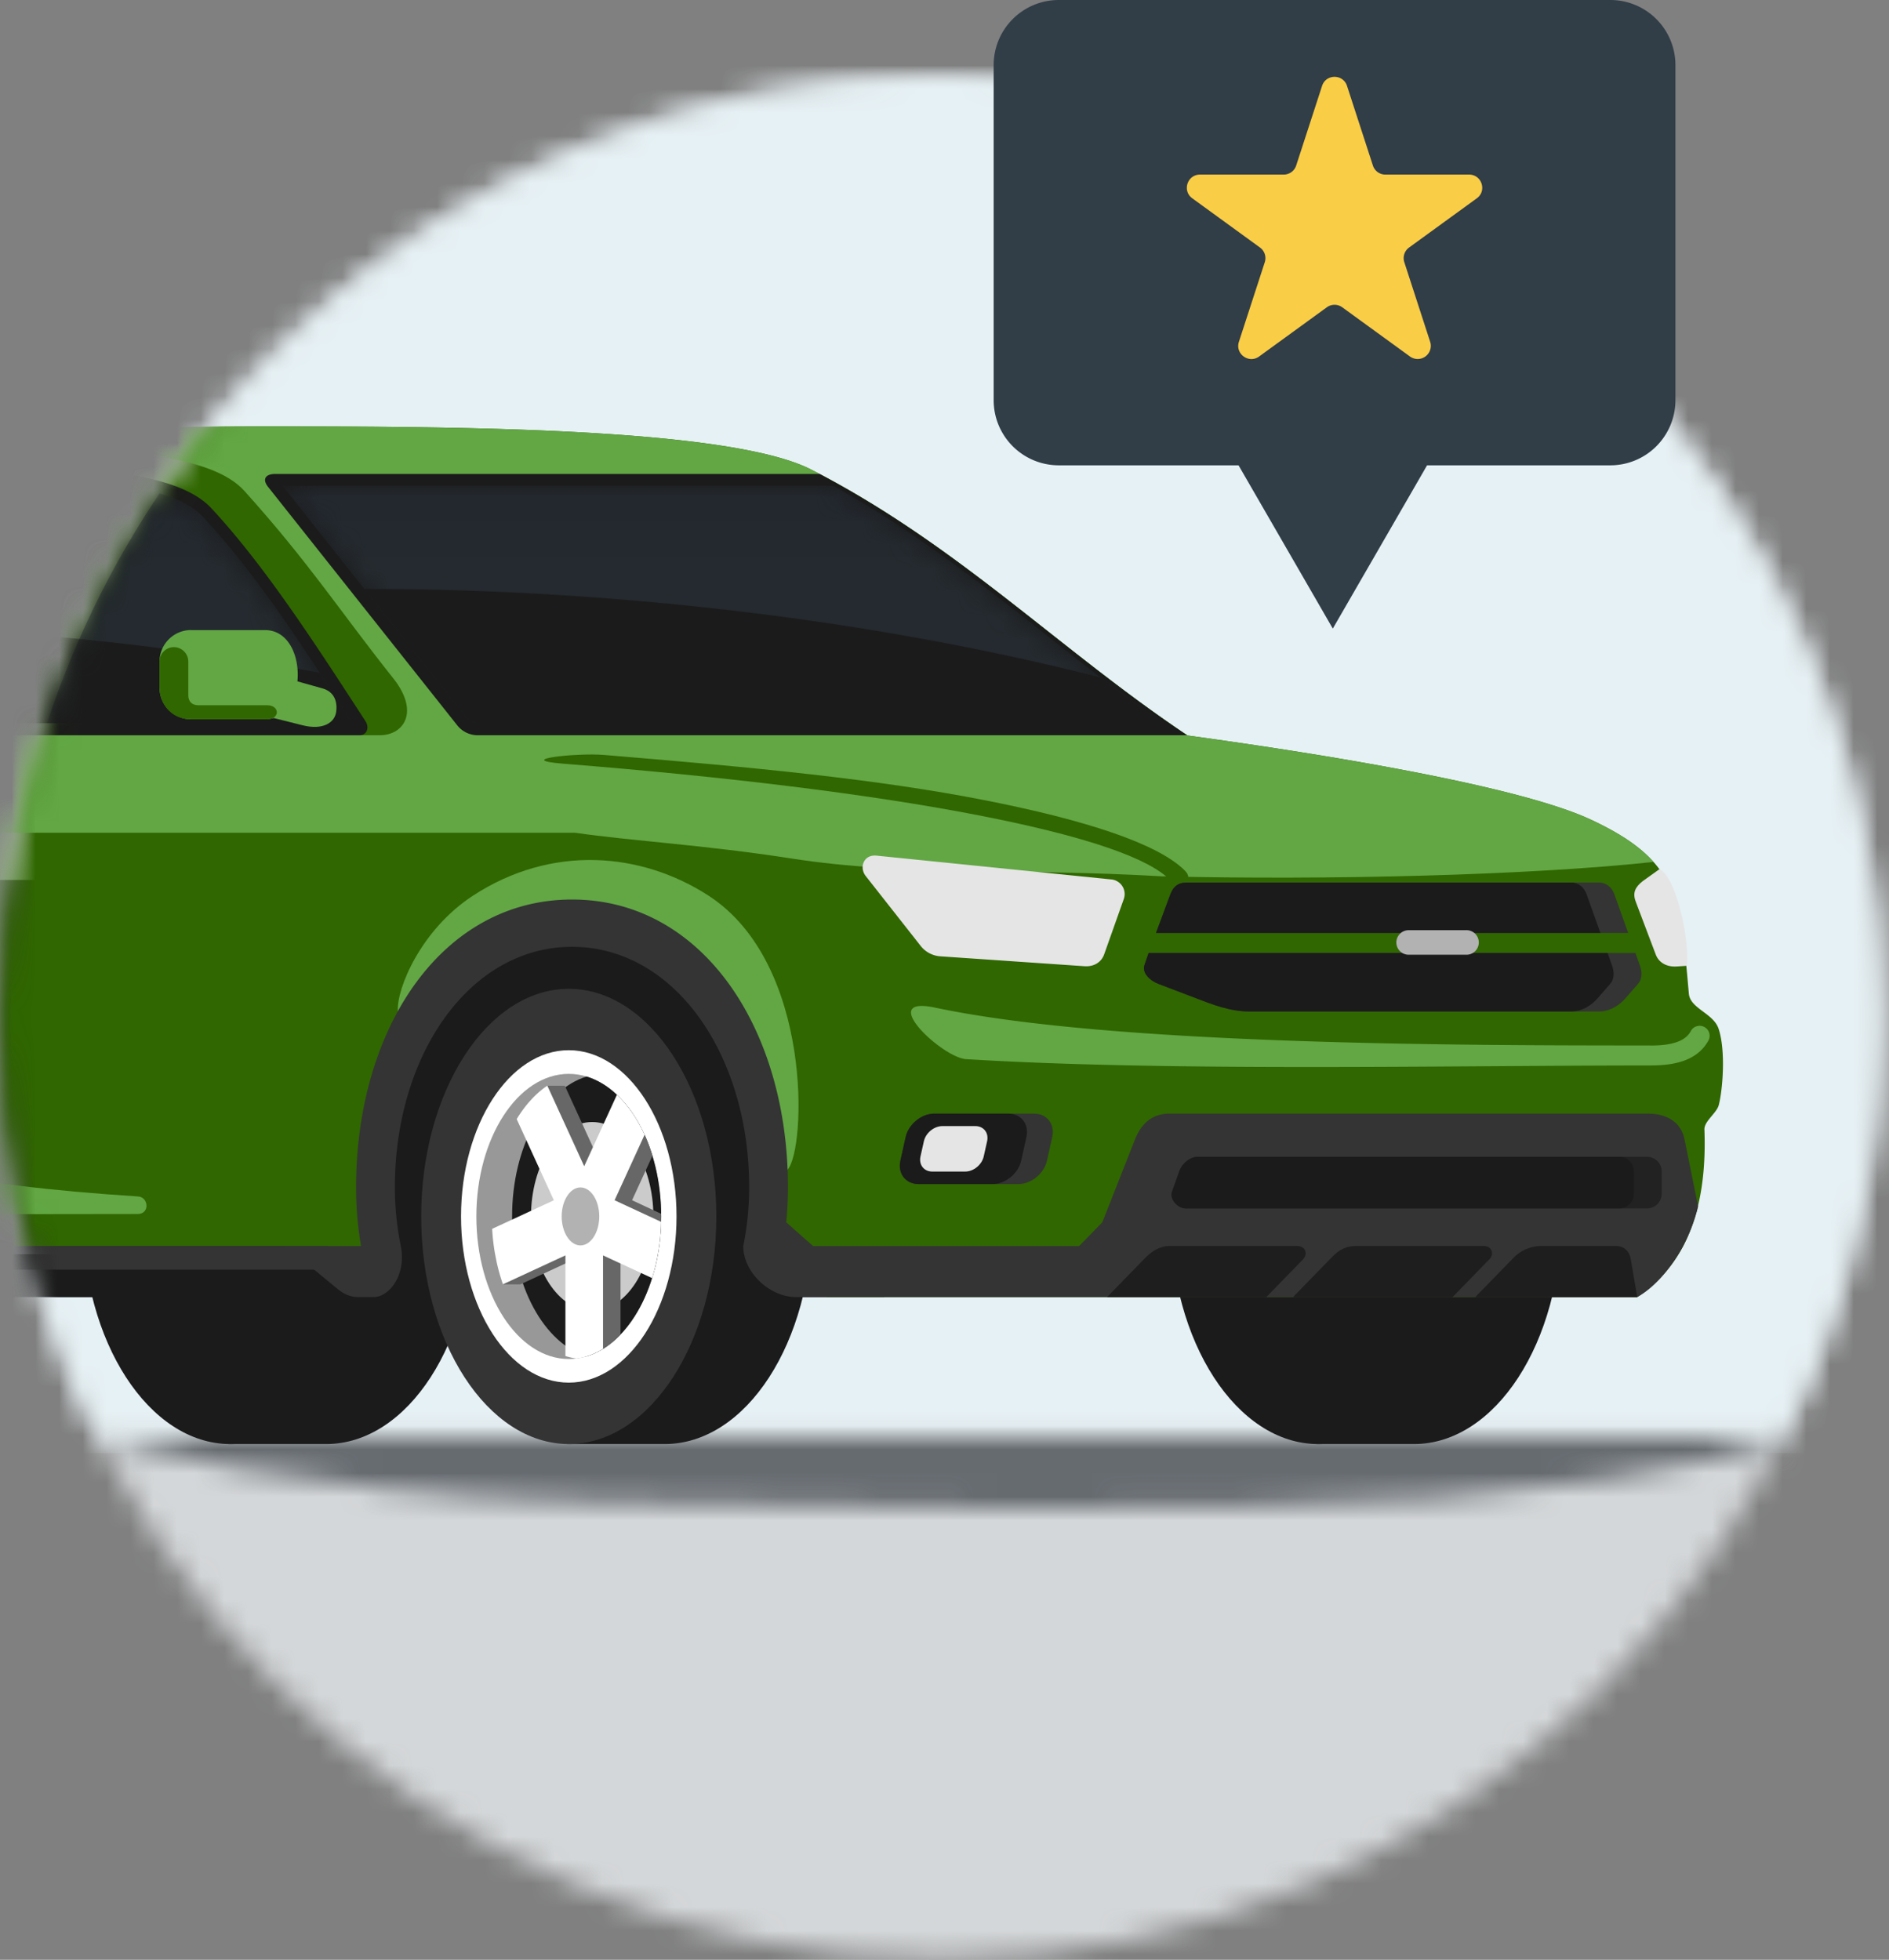 <svg width="80" height="83" viewBox="0 0 80 83" xmlns="http://www.w3.org/2000/svg" xmlns:xlink="http://www.w3.org/1999/xlink">
    <rect x="0" y="0" width="80" height="83" fill="#808080" stroke="none"/>
    <defs>
        <path d="M0 39.84c0 22.003 17.837 39.84 39.84 39.84 22.003 0 39.84-17.837 39.84-39.84C79.68 17.837 61.843 0 39.84 0 17.837 0 0 17.837 0 39.84z" id="a"/>
        <path d="M0 39.84a39.66 39.66 0 0 0 4.182 17.781h71.316A39.669 39.669 0 0 0 79.68 39.84C79.68 17.837 61.843 0 39.84 0 17.837 0 0 17.837 0 39.84z" id="c"/>
        <path d="M0 0s6.313 2.378 20.721 2.73c9.23.225 25.87.557 35.276-.17C67.18 1.696 70.771 0 70.771 0H0z" id="e"/>
        <path d="M6.982.11.626 3.17c-.853.41-.83 1.635.04 2.009 1.498.643 3.532 1.106 6.458.205 1.734-.533 1.603-3.496 1.421-4.49A1.094 1.094 0 0 0 7.463 0c-.16 0-.325.035-.48.11z" id="g"/>
        <path d="M0 39.84c0 22.003 17.837 39.84 39.84 39.84 22.003 0 39.84-17.837 39.84-39.84C79.68 17.837 61.843 0 39.84 0 17.837 0 0 17.837 0 39.84" id="i"/>
        <path d="M0 39.84c0 22.003 17.837 39.84 39.84 39.84 22.003 0 39.84-17.837 39.84-39.84C79.68 17.837 61.843 0 39.84 0 17.837 0 0 17.837 0 39.84" id="k"/>
        <path d="M0 39.84c0 22.003 17.837 39.84 39.84 39.84 22.003 0 39.84-17.837 39.84-39.84C79.68 17.837 61.843 0 39.84 0 17.837 0 0 17.837 0 39.84" id="m"/>
        <path d="M0 39.84c0 22.003 17.837 39.84 39.84 39.84 22.003 0 39.84-17.837 39.84-39.84C79.68 17.837 61.843 0 39.84 0 17.837 0 0 17.837 0 39.84" id="o"/>
        <path d="M0 39.84c0 22.003 17.837 39.84 39.84 39.84 22.003 0 39.84-17.837 39.84-39.84C79.68 17.837 61.843 0 39.84 0 17.837 0 0 17.837 0 39.84" id="q"/>
        <path d="M0 39.84c0 22.003 17.837 39.84 39.84 39.84 22.003 0 39.84-17.837 39.84-39.84C79.68 17.837 61.843 0 39.84 0 17.837 0 0 17.837 0 39.84" id="s"/>
        <path d="M0 39.84c0 22.003 17.837 39.84 39.84 39.84 22.003 0 39.84-17.837 39.84-39.84C79.68 17.837 61.843 0 39.84 0 17.837 0 0 17.837 0 39.84" id="u"/>
        <path d="M0 39.84c0 22.003 17.837 39.84 39.84 39.84 22.003 0 39.84-17.837 39.84-39.84C79.68 17.837 61.843 0 39.84 0 17.837 0 0 17.837 0 39.84" id="w"/>
        <path d="M0 39.84c0 22.003 17.837 39.84 39.84 39.84 22.003 0 39.84-17.837 39.84-39.84C79.68 17.837 61.843 0 39.84 0 17.837 0 0 17.837 0 39.84" id="y"/>
        <path d="M0 39.84c0 22.003 17.837 39.84 39.84 39.84 22.003 0 39.84-17.837 39.84-39.84C79.68 17.837 61.843 0 39.84 0 17.837 0 0 17.837 0 39.84" id="A"/>
        <path d="M0 39.84c0 22.003 17.837 39.84 39.84 39.84 22.003 0 39.84-17.837 39.84-39.84C79.68 17.837 61.843 0 39.84 0 17.837 0 0 17.837 0 39.84" id="C"/>
        <path d="M0 39.84c0 22.003 17.837 39.84 39.84 39.84 22.003 0 39.84-17.837 39.84-39.84C79.68 17.837 61.843 0 39.84 0 17.837 0 0 17.837 0 39.84" id="E"/>
        <path d="M0 39.84c0 22.003 17.837 39.84 39.84 39.84 22.003 0 39.84-17.837 39.84-39.84C79.68 17.837 61.843 0 39.84 0 17.837 0 0 17.837 0 39.84" id="G"/>
        <path d="M0 39.84c0 22.003 17.837 39.84 39.84 39.84 22.003 0 39.84-17.837 39.84-39.84C79.68 17.837 61.843 0 39.84 0 17.837 0 0 17.837 0 39.84" id="I"/>
        <path d="M0 39.84c0 22.003 17.837 39.84 39.84 39.84 22.003 0 39.84-17.837 39.84-39.84C79.68 17.837 61.843 0 39.84 0 17.837 0 0 17.837 0 39.84" id="K"/>
        <path d="M0 39.84c0 22.003 17.837 39.84 39.84 39.84 22.003 0 39.84-17.837 39.84-39.84C79.68 17.837 61.843 0 39.84 0 17.837 0 0 17.837 0 39.84" id="M"/>
        <path d="M0 39.84c0 22.003 17.837 39.84 39.84 39.84 22.003 0 39.84-17.837 39.84-39.84C79.68 17.837 61.843 0 39.84 0 17.837 0 0 17.837 0 39.84z" id="O"/>
        <path d="M0 39.84c0 22.003 17.837 39.84 39.84 39.84 22.003 0 39.84-17.837 39.84-39.84C79.68 17.837 61.843 0 39.84 0 17.837 0 0 17.837 0 39.84" id="Q"/>
        <path d="M0 39.84c0 22.003 17.837 39.84 39.84 39.84 22.003 0 39.84-17.837 39.84-39.84C79.68 17.837 61.843 0 39.84 0 17.837 0 0 17.837 0 39.84" id="S"/>
        <path d="M0 39.84c0 22.003 17.837 39.84 39.84 39.84 22.003 0 39.84-17.837 39.84-39.84C79.68 17.837 61.843 0 39.84 0 17.837 0 0 17.837 0 39.84" id="U"/>
        <path d="M0 39.84c0 22.003 17.837 39.84 39.84 39.84 22.003 0 39.84-17.837 39.84-39.84C79.68 17.837 61.843 0 39.84 0 17.837 0 0 17.837 0 39.84" id="W"/>
        <path d="M0 39.84c0 22.003 17.837 39.84 39.84 39.84 22.003 0 39.84-17.837 39.84-39.84C79.68 17.837 61.843 0 39.84 0 17.837 0 0 17.837 0 39.84" id="Y"/>
        <path d="M0 39.84c0 22.003 17.837 39.84 39.84 39.84 22.003 0 39.84-17.837 39.84-39.84C79.68 17.837 61.843 0 39.84 0 17.837 0 0 17.837 0 39.84" id="aa"/>
        <path d="M0 39.84c0 22.003 17.837 39.84 39.84 39.84 22.003 0 39.84-17.837 39.84-39.84C79.68 17.837 61.843 0 39.84 0 17.837 0 0 17.837 0 39.84z" id="ac"/>
        <path d="M0 39.84c0 22.003 17.837 39.84 39.84 39.84 22.003 0 39.84-17.837 39.84-39.84C79.68 17.837 61.843 0 39.84 0 17.837 0 0 17.837 0 39.84z" id="ae"/>
        <path d="M0 39.84c0 22.003 17.837 39.84 39.84 39.84 22.003 0 39.84-17.837 39.84-39.84C79.68 17.837 61.843 0 39.84 0 17.837 0 0 17.837 0 39.84" id="ag"/>
        <path d="M0 39.84c0 22.003 17.837 39.84 39.84 39.84 22.003 0 39.84-17.837 39.84-39.84C79.68 17.837 61.843 0 39.84 0 17.837 0 0 17.837 0 39.84z" id="ai"/>
        <path d="m9.979 0 7.786 9.814a.6.6 0 0 0 .498.237h28.981c-1.67-1.172-3.274-2.43-4.876-3.695-2.934-2.314-5.8-4.546-9.066-6.356H9.98zM0 10.051h12.937C11.012 7.083 8.976 3.854 6.58 1.283 6.185.859 5.548.548 4.764.32A39.674 39.674 0 0 0 0 10.051z" id="ak"/>
        <path d="M0 39.84c0 22.003 17.837 39.84 39.84 39.84 22.003 0 39.84-17.837 39.84-39.84C79.68 17.837 61.843 0 39.84 0 17.837 0 0 17.837 0 39.84z" id="an"/>
        <path d="M0 39.84c0 22.003 17.837 39.84 39.84 39.84 22.003 0 39.84-17.837 39.84-39.84C79.68 17.837 61.843 0 39.84 0 17.837 0 0 17.837 0 39.84z" id="ap"/>
        <path d="M0 39.84c0 22.003 17.837 39.84 39.84 39.84 22.003 0 39.84-17.837 39.84-39.84C79.68 17.837 61.843 0 39.84 0 17.837 0 0 17.837 0 39.84z" id="ar"/>
        <path d="M0 39.84c0 22.003 17.837 39.84 39.84 39.84 22.003 0 39.84-17.837 39.84-39.84C79.68 17.837 61.843 0 39.84 0 17.837 0 0 17.837 0 39.84z" id="at"/>
        <path d="M0 39.84c0 22.003 17.837 39.84 39.84 39.84 22.003 0 39.84-17.837 39.84-39.84C79.68 17.837 61.843 0 39.84 0 17.837 0 0 17.837 0 39.84" id="av"/>
        <path d="M0 39.84c0 22.003 17.837 39.84 39.84 39.84 22.003 0 39.84-17.837 39.84-39.84C79.68 17.837 61.843 0 39.84 0 17.837 0 0 17.837 0 39.84" id="ax"/>
        <path d="M0 39.84c0 22.003 17.837 39.84 39.84 39.84 22.003 0 39.84-17.837 39.84-39.84C79.68 17.837 61.843 0 39.84 0 17.837 0 0 17.837 0 39.84" id="az"/>
        <path d="M0 39.84c0 22.003 17.837 39.84 39.84 39.84 22.003 0 39.84-17.837 39.84-39.84C79.68 17.837 61.843 0 39.84 0 17.837 0 0 17.837 0 39.84" id="aB"/>
        <path d="M0 39.84c0 22.003 17.837 39.84 39.84 39.84 22.003 0 39.84-17.837 39.84-39.84C79.68 17.837 61.843 0 39.84 0 17.837 0 0 17.837 0 39.84" id="aD"/>
        <path d="M0 39.84c0 22.003 17.837 39.84 39.84 39.84 22.003 0 39.84-17.837 39.84-39.84C79.68 17.837 61.843 0 39.84 0 17.837 0 0 17.837 0 39.84" id="aF"/>
        <path d="M0 39.84c0 22.003 17.837 39.84 39.84 39.84 22.003 0 39.84-17.837 39.84-39.84C79.68 17.837 61.843 0 39.84 0 17.837 0 0 17.837 0 39.84z" id="aH"/>
        <path d="M0 39.84c0 22.003 17.837 39.84 39.84 39.84 22.003 0 39.84-17.837 39.84-39.84C79.68 17.837 61.843 0 39.84 0 17.837 0 0 17.837 0 39.84" id="aJ"/>
        <path d="M0 39.84c0 22.003 17.837 39.84 39.84 39.84 22.003 0 39.84-17.837 39.84-39.84C79.68 17.837 61.843 0 39.84 0 17.837 0 0 17.837 0 39.84" id="aL"/>
        <path d="M0 39.84c0 22.003 17.837 39.84 39.84 39.84 22.003 0 39.84-17.837 39.84-39.84C79.68 17.837 61.843 0 39.84 0 17.837 0 0 17.837 0 39.84" id="aN"/>
        <path d="M0 39.84c0 22.003 17.837 39.84 39.84 39.84 22.003 0 39.84-17.837 39.84-39.84C79.68 17.837 61.843 0 39.84 0 17.837 0 0 17.837 0 39.84" id="aP"/>
        <path d="M0 39.84c0 22.003 17.837 39.84 39.84 39.84 22.003 0 39.84-17.837 39.84-39.84C79.68 17.837 61.843 0 39.84 0 17.837 0 0 17.837 0 39.84z" id="aR"/>
        <linearGradient x1="20.653%" y1="-99.182%" x2="20.653%" y2="37.415%" id="al">
            <stop stop-color="#1F212D" offset="0%"/>
            <stop stop-color="#242A2F" offset="100%"/>
        </linearGradient>
    </defs>
    <g fill="none" fill-rule="evenodd">
        <g transform="translate(0 3.265)">
            <mask id="b" fill="#fff">
                <use xlink:href="#a"/>
            </mask>
            <path fill="#D4D7D9" mask="url(#b)" d="M-.652 80.332h80.984V-.653H-.652z"/>
        </g>
        <g transform="translate(0 3.265)">
            <mask id="d" fill="#fff">
                <use xlink:href="#c"/>
            </mask>
            <path fill="#E6F1F5" mask="url(#d)" d="M-.652 58.273h80.985V-.653H-.652z"/>
        </g>
        <g transform="translate(4.727 60.886)">
            <mask id="f" fill="#fff">
                <use xlink:href="#e"/>
            </mask>
            <path fill="#666B70" mask="url(#f)" d="M-.653 11.907h72.076V-.652H-.653z"/>
        </g>
        <g transform="translate(58.375 39.971)">
            <mask id="h" fill="#fff">
                <use xlink:href="#g"/>
            </mask>
            <path fill="#FFEBEC" mask="url(#h)" d="M-.879 6.937h10.39V-.855H-.88z"/>
        </g>
        <g transform="translate(0 3.265)">
            <mask id="j" fill="#fff">
                <use xlink:href="#i"/>
            </mask>
            <path d="M9.75 57.892h4.065c3.451 0 6.25-4.316 6.25-9.64 0-5.324-2.799-9.64-6.25-9.64H9.751c-3.758 0-3.881 19.28 0 19.28" fill="#1B1B1B" mask="url(#j)"/>
            <mask id="l" fill="#fff">
                <use xlink:href="#k"/>
            </mask>
            <path d="M9.75 57.892c-3.44 0-6.248-4.33-6.248-9.64 0-5.31 2.807-9.64 6.249-9.64 3.442 0 6.249 4.33 6.249 9.64 0 5.31-2.807 9.64-6.25 9.64" fill="#1B1B1B" mask="url(#l)"/>
            <mask id="n" fill="#fff">
                <use xlink:href="#m"/>
            </mask>
            <path d="M9.75 55.29c-2.512 0-4.562-3.161-4.562-7.038 0-3.877 2.05-7.039 4.563-7.039s4.563 3.162 4.563 7.039-2.05 7.039-4.563 7.039" fill="#1B1B1B" mask="url(#n)"/>
            <mask id="p" fill="#fff">
                <use xlink:href="#o"/>
            </mask>
            <path d="M9.75 54.29c-2.155 0-3.913-2.713-3.913-6.038 0-3.326 1.758-6.038 3.914-6.038 2.155 0 3.913 2.712 3.913 6.038 0 3.325-1.758 6.037-3.913 6.037" fill="#1B1B1B" mask="url(#p)"/>
            <mask id="r" fill="#fff">
                <use xlink:href="#q"/>
            </mask>
            <path d="M10.507 54.176c1.8-.544 3.157-2.99 3.157-5.924 0-2.935-1.357-5.381-3.157-5.925-1.799.544-3.156 2.99-3.156 5.925 0 2.935 1.357 5.38 3.156 5.924" fill="#1B1B1B" mask="url(#r)"/>
            <mask id="t" fill="#fff">
                <use xlink:href="#s"/>
            </mask>
            <path d="M9.494 52.97c-.44-.358-.69-.827-.58-1.215.109-.388.68-.788 1.06-.483.378.311.552 1.316.441 1.704-.11.388-.481.351-.921-.006m-1.669-3.569c-.11-.807-.049-1.43.198-1.527.247-.097.787.41.884 1.104.093.695-.263 1.553-.51 1.65-.247.096-.462-.42-.572-1.227m.604-4.438c.303-.648.628-.958.826-.69.199.267.303 1.299.044 1.86-.263.557-.88.62-1.078.354-.199-.267-.095-.874.208-1.524m2.432-1.969c.488 0 .833.24.833.67 0 .431-.413 1.21-.833 1.213-.421-.003-.833-.782-.833-1.212 0-.43.345-.67.833-.67m-.51 11.223c.687-.162 1.313-.6 1.833-1.237l-.005.004c-.44.36-.811.399-.922.011-.11-.387.06-1.393.439-1.706.38-.308.95.089 1.06.476.03.104.034.213.015.325.229-.427.42-.903.565-1.416a.16.16 0 0 1-.045-.012c-.248-.095-.604-.95-.512-1.646.094-.692.631-1.2.88-1.11a9.077 9.077 0 0 0-.163-1.41l-.011.015c-.198.268-.815.208-1.078-.347-.26-.56-.159-1.592.039-1.861.06-.082.133-.11.214-.091-.596-1.02-1.413-1.725-2.336-1.934-1.717.428-3.519 2.225-3.519 5.966 0 3.742 1.817 5.566 3.547 5.973" fill="#1B1B1B" mask="url(#t)"/>
            <mask id="v" fill="#fff">
                <use xlink:href="#u"/>
            </mask>
            <path d="M12.538 44.99c.304.647.41 1.254.21 1.522-.197.268-.814.208-1.078-.347-.26-.56-.16-1.593.04-1.861.198-.269.523.04.828.686m.586 4.444c-.109.807-.322 1.325-.57 1.23-.247-.095-.604-.95-.512-1.647.095-.694.634-1.204.881-1.108.248.095.309.718.201 1.525m-1.682 3.552c-.44.359-.811.398-.922.01-.11-.387.061-1.393.44-1.706.379-.308.95.089 1.06.476.11.388-.139.858-.578 1.22m-2.685-.016c-.44-.358-.69-.826-.58-1.215.11-.388.68-.788 1.06-.483.378.311.552 1.316.442 1.704-.11.388-.482.352-.922-.006M7.09 49.401c-.11-.806-.05-1.43.197-1.527.247-.097.788.41.884 1.104.093.696-.262 1.553-.509 1.65-.247.096-.462-.42-.572-1.227m.603-4.438c.304-.648.628-.958.827-.69.2.267.303 1.299.043 1.86-.263.557-.88.62-1.078.354-.199-.268-.095-.875.208-1.524m2.432-1.969c.488.001.833.24.833.671 0 .43-.412 1.21-.833 1.212-.42-.003-.833-.782-.833-1.212 0-.43.345-.67.833-.67m-.103 11.28c2.002-.21 3.59-2.744 3.642-5.867V48.4l.001-.15v-.006c-.002-3.233-1.652-5.872-3.724-6.024-1.885.15-3.387 2.79-3.387 6.024 0 3.282 1.545 5.951 3.468 6.03" fill="#1B1B1B" mask="url(#v)"/>
            <mask id="x" fill="#fff">
                <use xlink:href="#w"/>
            </mask>
            <path d="M10.109 46.857c-.524 0-.95.654-.95 1.462 0 .808.426 1.463.95 1.463s.948-.655.948-1.463-.424-1.462-.948-1.462" fill="#1B1B1B" mask="url(#x)"/>
            <mask id="z" fill="#fff">
                <use xlink:href="#y"/>
            </mask>
            <path d="M55.82 57.892h4.065c3.45 0 6.249-4.316 6.249-9.64 0-5.324-2.798-9.64-6.249-9.64h-4.064c-3.759 0-3.881 19.28 0 19.28" fill="#1B1B1B" mask="url(#z)"/>
            <mask id="B" fill="#fff">
                <use xlink:href="#A"/>
            </mask>
            <path d="M55.82 57.892c-3.441 0-6.248-4.33-6.248-9.64 0-5.31 2.807-9.64 6.248-9.64 3.443 0 6.25 4.33 6.25 9.64 0 5.31-2.807 9.64-6.25 9.64" fill="#1B1B1B" mask="url(#B)"/>
            <mask id="D" fill="#fff">
                <use xlink:href="#C"/>
            </mask>
            <path d="M55.82 55.29c-2.512 0-4.562-3.161-4.562-7.038 0-3.877 2.05-7.039 4.562-7.039 2.514 0 4.563 3.162 4.563 7.039s-2.05 7.039-4.563 7.039" fill="#1B1B1B" mask="url(#D)"/>
            <mask id="F" fill="#fff">
                <use xlink:href="#E"/>
            </mask>
            <path d="M55.82 54.29c-2.155 0-3.913-2.713-3.913-6.038 0-3.326 1.758-6.038 3.913-6.038 2.156 0 3.914 2.712 3.914 6.038 0 3.325-1.758 6.037-3.914 6.037" fill="#1B1B1B" mask="url(#F)"/>
            <mask id="H" fill="#fff">
                <use xlink:href="#G"/>
            </mask>
            <path d="M56.577 54.176c1.8-.544 3.157-2.99 3.157-5.924 0-2.935-1.357-5.381-3.157-5.925-1.8.544-3.156 2.99-3.156 5.925 0 2.935 1.357 5.38 3.156 5.924" fill="#1B1B1B" mask="url(#H)"/>
            <g>
                <mask id="J" fill="#fff">
                    <use xlink:href="#I"/>
                </mask>
                <path d="M55.564 52.97c-.44-.358-.69-.827-.58-1.215.109-.388.68-.788 1.059-.483.378.311.552 1.316.442 1.704-.11.388-.481.351-.921-.006m-1.67-3.569c-.109-.807-.048-1.43.199-1.527.247-.097.787.41.884 1.104.093.695-.263 1.553-.51 1.65-.247.096-.462-.42-.572-1.227m.603-4.438c.304-.648.629-.958.827-.69.2.267.303 1.299.043 1.86-.263.557-.879.62-1.077.354-.199-.267-.095-.874.207-1.524m2.433-1.969c.488 0 .832.24.832.67 0 .431-.412 1.21-.832 1.213-.421-.003-.834-.782-.834-1.212 0-.43.346-.67.834-.67m-.51 11.223c.686-.162 1.312-.6 1.832-1.237l-.004.004c-.44.36-.812.399-.923.011-.11-.387.062-1.393.44-1.706.38-.308.95.089 1.06.476.03.104.034.213.015.325.228-.427.419-.903.565-1.416a.16.16 0 0 1-.045-.012c-.248-.095-.604-.95-.513-1.646.095-.692.632-1.2.88-1.11a9.077 9.077 0 0 0-.162-1.41l-.011.015c-.198.268-.814.208-1.079-.347-.26-.56-.158-1.592.04-1.861.06-.082.133-.11.213-.091-.595-1.02-1.413-1.725-2.335-1.934-1.717.428-3.519 2.225-3.519 5.966 0 3.742 1.817 5.566 3.546 5.973" fill="#1B1B1B" mask="url(#J)"/>
            </g>
            <g>
                <mask id="L" fill="#fff">
                    <use xlink:href="#K"/>
                </mask>
                <path d="M58.608 44.99c.304.647.409 1.254.21 1.522-.197.268-.814.208-1.078-.347-.26-.56-.16-1.593.04-1.861.198-.269.523.04.828.686m.586 4.444c-.109.807-.322 1.325-.57 1.23-.247-.095-.604-.95-.512-1.647.095-.694.634-1.204.881-1.108.248.095.309.718.201 1.525m-1.682 3.552c-.44.359-.811.398-.922.01-.11-.387.061-1.393.439-1.706.379-.308.95.089 1.061.476.11.388-.139.858-.578 1.22m-2.685-.016c-.44-.358-.69-.826-.58-1.215.11-.388.68-.788 1.06-.483.378.311.551 1.316.442 1.704-.11.388-.482.352-.922-.006m-1.669-3.569c-.11-.806-.05-1.43.198-1.527.247-.097.788.41.884 1.104.093.696-.262 1.553-.51 1.65-.246.096-.461-.42-.572-1.227m.603-4.438c.304-.648.63-.958.828-.69.199.267.302 1.299.043 1.86-.263.557-.88.62-1.078.354-.199-.268-.095-.875.207-1.524m2.433-1.969c.488.001.833.24.833.671 0 .43-.412 1.21-.833 1.212-.42-.003-.833-.782-.833-1.212 0-.43.345-.67.833-.67m-.103 11.28c2.002-.21 3.59-2.744 3.642-5.867V48.4l.001-.15v-.006c-.002-3.233-1.652-5.872-3.724-6.024-1.885.15-3.387 2.79-3.387 6.024 0 3.282 1.545 5.951 3.468 6.03" fill="#1B1B1B" mask="url(#L)"/>
            </g>
            <g>
                <mask id="N" fill="#fff">
                    <use xlink:href="#M"/>
                </mask>
                <path d="M56.179 46.857c-.524 0-.949.654-.949 1.462 0 .808.425 1.463.949 1.463.523 0 .948-.655.948-1.463s-.425-1.462-.948-1.462" fill="#1B1B1B" mask="url(#N)"/>
            </g>
            <g>
                <mask id="P" fill="#fff">
                    <use xlink:href="#O"/>
                </mask>
                <path fill="#1B1B1B" mask="url(#P)" d="m37.443 51.668-50.631-.004-16.355-2.41-.048-15.251h67.034z"/>
            </g>
            <g>
                <mask id="R" fill="#fff">
                    <use xlink:href="#Q"/>
                </mask>
                <path d="M24.088 38.612h4.064c3.452 0 6.249 4.316 6.249 9.64 0 5.324-2.797 9.64-6.249 9.64h-4.064c-3.759 0-3.881-19.28 0-19.28" fill="#1B1B1B" mask="url(#R)"/>
            </g>
            <g>
                <mask id="T" fill="#fff">
                    <use xlink:href="#S"/>
                </mask>
                <path d="M24.088 57.892c-3.442 0-6.25-4.33-6.25-9.64 0-5.31 2.808-9.64 6.25-9.64s6.249 4.33 6.249 9.64c0 5.31-2.807 9.64-6.25 9.64" fill="#343434" mask="url(#T)"/>
            </g>
            <g>
                <mask id="V" fill="#fff">
                    <use xlink:href="#U"/>
                </mask>
                <path d="M24.088 55.291c-2.514 0-4.563-3.162-4.563-7.039 0-3.876 2.05-7.04 4.563-7.04 2.512 0 4.563 3.164 4.563 7.04 0 3.877-2.05 7.039-4.563 7.039" fill="#FFF" mask="url(#V)"/>
            </g>
            <g>
                <mask id="X" fill="#fff">
                    <use xlink:href="#W"/>
                </mask>
                <path d="M24.088 54.29c-2.156 0-3.914-2.713-3.914-6.038s1.758-6.038 3.914-6.038c2.155 0 3.913 2.713 3.913 6.038s-1.758 6.038-3.913 6.038" fill="#989898" mask="url(#X)"/>
            </g>
            <g>
                <mask id="Z" fill="#fff">
                    <use xlink:href="#Y"/>
                </mask>
                <path d="M24.844 42.328c1.8.543 3.158 2.989 3.158 5.924 0 2.935-1.358 5.38-3.158 5.925-1.799-.544-3.157-2.99-3.157-5.925 0-2.935 1.358-5.38 3.157-5.924" fill="#1B1B1B" mask="url(#Z)"/>
            </g>
            <g>
                <mask id="ab" fill="#fff">
                    <use xlink:href="#aa"/>
                </mask>
                <path d="M25.08 52.251c-1.428 0-2.592-1.796-2.592-3.999 0-2.202 1.164-3.998 2.591-3.998 1.428 0 2.592 1.796 2.592 3.998 0 2.203-1.164 3.999-2.592 3.999" fill="#CBCBCB" mask="url(#ab)"/>
            </g>
            <g>
                <mask id="ad" fill="#fff">
                    <use xlink:href="#ac"/>
                </mask>
                <path d="M26.618 43.646c.425.557.772 1.25 1.013 2.037l-.863 1.884L28 48.14l.002.113a8.96 8.96 0 0 1-.297 2.31l-1.426-.66v3.354c-.443.461-.949.787-1.494.938a2.818 2.818 0 0 1-.1-.03v-4.262l-2.645 1.226h-.74c.37-1.243.353-1.105.283-2.35l2.613-1.21-1.573-3.438c.464-.767.512-.466.557-1.415h.74l1.562 3.412 1.136-2.48z" fill="#676767" mask="url(#ad)"/>
            </g>
            <g>
                <mask id="af" fill="#fff">
                    <use xlink:href="#ae"/>
                </mask>
                <path d="M26.128 43.1c.461.435.86 1.014 1.17 1.695l-1.27 2.772 1.97.914a8.743 8.743 0 0 1-.38 2.383l-2.08-.962v3.959c-.352.217-.73.358-1.124.408a2.647 2.647 0 0 1-.468-.105v-4.262L21.3 51.127a7.876 7.876 0 0 1-.271-.963l-.072-.37a8.899 8.899 0 0 1-.114-1.016l2.613-1.211-1.574-3.437c.16-.264.336-.507.525-.724l.169-.184c.19-.195.391-.365.603-.508l1.562 3.413 1.386-3.027z" fill="#FFF" mask="url(#af)"/>
            </g>
            <g>
                <mask id="ah" fill="#fff">
                    <use xlink:href="#ag"/>
                </mask>
                <path d="M24.583 49.48c-.438 0-.796-.551-.796-1.228 0-.676.358-1.228.796-1.228.44 0 .796.552.796 1.228 0 .676-.357 1.228-.796 1.228" fill="#B2B2B2" mask="url(#ah)"/>
            </g>
            <mask id="aj" fill="#fff">
                <use xlink:href="#ai"/>
            </mask>
            <path fill="#1B1B1B" mask="url(#aj)" d="M-12.578 51.666h27.29v-1.814h-27.29z"/>
            <path d="M-21.061 17.207c9.838-1.808 22.794-2.413 32.115-2.413 7.662 0 19.669.01 23.267 1.81 6.24 3.197 10.496 7.62 15.967 11.278 6.79.93 14.219 2.23 17.078 3.562 3.76 1.75 3.798 3.388 4.158 7.375.058.634 1.04.826 1.259 1.484.313.941.17 2.612.007 3.233-.088.34-.62.684-.607 1.034.114 3.12-.644 5.623-2.846 7.099l-34.303-.001-1.757-2.163h-1.631c.164-.796.252-1.63.252-2.488 0-5.624-3.06-10.352-7.672-10.352s-7.672 4.728-7.672 10.352c0 .753.067 1.487.194 2.193l-1.189 2.456-2.62-2.16h-25.813l-1.412-2.489c0-5.624-3.06-10.352-7.671-10.352-3.955 0-6.59 3.521-7.452 8.023l-.134 4.565-2.9-2.678c-.537-1.686-1.073-2.525-1.61-4.21a26.033 26.033 0 0 1 .22-4.346c.041-.283.149-.582.26-.808.301-.613.867-1.671.879-1.797.121-1.411-.007-2.478.308-3.773.188-.768-.1-1.936.025-2.611.091-.491 2.457-1.426 2.691-1.646l6.288-8.704c.55-.763 1.241-1.274 2.321-1.473" fill="#306700" mask="url(#aj)"/>
            <path d="M30.006 34.666c-2.842-1.84-6.638-2.18-9.983.006-2.194 1.435-3.238 3.937-3.173 4.887.045.656 2.125-1.567 4.362-2.504 2.329-.976 5.232-1.296 7.2-.308 3.856 1.936 4.17 10.36 4.944 9.52.773-.838 1.091-8.726-3.35-11.6" fill="#62A744" mask="url(#aj)"/>
            <path d="M-21.061 17.207c9.838-1.808 22.794-2.413 32.115-2.413 7.662 0 19.669.01 23.267 1.81 6.24 3.197 10.496 7.62 15.967 11.278 6.79.93 14.219 2.23 17.078 3.562 1.248.58 2.085 1.149 2.661 1.795-5.233.564-13.735.778-20.822.609-6.081-.354-10.864-.003-15.695-.756-3.661-.57-6.693-.735-9.157-1.089H-32.46c.062-.337.084-.675.038-1.014l2.751-3.605 4.892.49H16.08c1.025 0 1.701-.995.576-2.41-2.26-2.84-3.542-4.87-6.314-7.946-2.677-2.97-15.776-1.637-31.403-.31M-14.17 48.175c.35-3.768-1.13-9.003-3.406-11.98 1.112.764 4.13 1.61 4.58 2.503 2.463 4.88 3.97 7.759 18.843 8.708.453.029.502.742-.01.743l-20.007.026z" fill="#62A744" mask="url(#aj)"/>
            <path d="M34.71 16.807c6.025 3.177 10.215 7.486 15.566 11.067H20.255a1.11 1.11 0 0 1-.897-.429L11.35 17.351c-.234-.295-.144-.544.317-.544H34.71z" fill="#1B1B1B" mask="url(#aj)"/>
            <path d="M33.162 49.505h-1.685c.164-.796.251-1.63.251-2.488 0-5.624-3.17-10.183-7.502-10.183-4.331 0-7.503 4.56-7.503 10.183 0 .849.086 1.674.246 2.462.26 1.273-.504 2.187-1.134 2.187a14.494 14.494 0 0 1-.754-4.649c0-6.73 3.626-12.186 9.145-12.186 5.518 0 9.144 5.456 9.144 12.186 0 .853-.071 1.685-.208 2.488" fill="#343434" mask="url(#aj)"/>
            <path d="m-8.977 49.505-3.01 2.161-1.78-.002-.642-2.159h5.432zm25.056 0-.245 2.161h-.685c-.295 0-.584-.122-.831-.325l-2.227-1.836h3.988zm55.205 0c-.364.686-1.08 1.685-1.948 2.164H54.204l-20.501-.002c-1.097 0-2.226-1.036-2.226-2.162l1.82-1.004 1.135 1.004h11.273l.978-1.004 1.383-3.506c.274-.694.743-1.097 1.466-1.097h20.26c.77 0 1.396.338 1.55 1.097l.574 2.836a7.49 7.49 0 0 1-.632 1.674z" fill="#343434" mask="url(#aj)"/>
            <path d="M-21.362 19.166c5.385-1.23 12.843-2.226 18.185-2.455 3.555-.152 10.154-.57 12.121 1.541 2.306 2.474 4.54 5.958 6.531 9.021.186.286.05.601-.24.601h-41.243c-.249 0-.44-.288-.32-.5l4.434-7.813a.724.724 0 0 1 .532-.395" fill="#1B1B1B" mask="url(#aj)"/>
        </g>
        <g transform="translate(1.991 20.58)">
            <mask id="am" fill="#fff">
                <use xlink:href="#ak"/>
            </mask>
            <path d="m9.979 0 7.786 9.814a.6.6 0 0 0 .498.237h28.981c-1.67-1.172-3.274-2.43-4.876-3.695-2.934-2.314-5.8-4.546-9.066-6.356H9.98zM0 10.051h12.937C11.012 7.083 8.976 3.854 6.58 1.283 6.185.859 5.548.548 4.764.32A39.674 39.674 0 0 0 0 10.051z" fill="url(#al)" mask="url(#am)"/>
        </g>
        <g transform="translate(0 3.265)">
            <mask id="ao" fill="#fff">
                <use xlink:href="#an"/>
            </mask>
            <path d="M-17.007 23.312c-2.33.13-4.589.328-6.764.588l-1.967 3.466h7.29l1.44-4.054zm12.003-.092c-3.47-.133-6.848-.13-10.101.001l-1.407 4.145H-5.54l.535-4.146zm54.24 4.146H20.254a.603.603 0 0 1-.499-.237l-4.326-5.454c3.087.001 6.263.112 9.503.344 7.802.558 15.145 1.749 21.67 3.404a76.79 76.79 0 0 0 2.632 1.943zm-34.308 0H-2.496l.337-4.007a131.478 131.478 0 0 1 15.696 1.863c.472.721.935 1.44 1.391 2.144z" fill="#1B1B1B" mask="url(#ao)"/>
            <mask id="aq" fill="#fff">
                <use xlink:href="#ap"/>
            </mask>
            <path d="M67.728 34.114H50.22c-.322 0-.532.166-.656.496l-.607 1.636h19.997l-.585-1.636c-.098-.275-.324-.496-.642-.496zm1.53 2.982H48.645l-.175.508c-.115.334.226.662.594.802l1.584.603c.696.265 1.428.564 2.283.564h14.776c.467 0 .86-.248 1.135-.564l.526-.603c.199-.228.17-.534.074-.802l-.182-.508z" fill="#343434" mask="url(#aq)"/>
            <mask id="as" fill="#fff">
                <use xlink:href="#ar"/>
            </mask>
            <path d="m67.778 36.246-.584-1.636c-.099-.275-.325-.496-.643-.496H50.22c-.322 0-.533.166-.655.496l-.608 1.636h18.82zm.305.85h-19.44l-.174.508c-.115.334.226.662.595.802l1.583.603c.696.265 1.428.564 2.284.564h13.598c.467 0 .86-.247 1.135-.564l.526-.603c.2-.228.17-.535.074-.802l-.181-.508z" fill="#1B1B1B" mask="url(#as)"/>
            <mask id="au" fill="#fff">
                <use xlink:href="#at"/>
            </mask>
            <path d="M62.84 49.505c.334 0 .459.332.236.561l-1.56 1.603h-6.757l1.61-1.653c.251-.258.536-.51 1.06-.51h5.412zm5.595 0H65.31a1.66 1.66 0 0 0-1.223.51l-1.61 1.654h6.86l-.27-1.59c-.055-.323-.258-.574-.632-.574zm-13.505 0h-5.398c-.418 0-.77.235-1.038.51l-1.61 1.654h6.744l1.543-1.585c.24-.247.115-.579-.24-.579z" fill="#1E1E1E" mask="url(#au)"/>
            <mask id="aw" fill="#fff">
                <use xlink:href="#av"/>
            </mask>
            <path d="M69.755 47.912H50.22c-.34 0-.698-.388-.585-.708l.306-.861c.114-.32.449-.617.787-.617h19.027c.339 0 .617.278.617.617v.952a.62.62 0 0 1-.617.617" fill="#222" mask="url(#aw)"/>
            <mask id="ay" fill="#fff">
                <use xlink:href="#ax"/>
            </mask>
            <path d="M68.578 47.912H50.22c-.339 0-.697-.388-.583-.708l.306-.861c.113-.32.448-.617.786-.617h17.85c.339 0 .617.278.617.617v.952a.618.618 0 0 1-.617.617" fill="#1B1B1B" mask="url(#ay)"/>
            <mask id="aA" fill="#fff">
                <use xlink:href="#az"/>
            </mask>
            <path d="M43.792 43.898h-4.225c-.545 0-1.09.447-1.213.992l-.222 1c-.123.545.225.992.77.992h4.225c.546 0 1.092-.447 1.213-.993l.223-1c.122-.544-.225-.991-.77-.991" fill="#343434" mask="url(#aA)"/>
            <g>
                <mask id="aC" fill="#fff">
                    <use xlink:href="#aB"/>
                </mask>
                <path d="M42.7 43.898h-3.133c-.545 0-1.09.447-1.213.992l-.222 1c-.123.545.225.992.77.992h3.132c.546 0 1.092-.447 1.213-.993l.223-1c.122-.544-.225-.991-.77-.991" fill="#1B1B1B" mask="url(#aC)"/>
            </g>
            <g>
                <mask id="aE" fill="#fff">
                    <use xlink:href="#aD"/>
                </mask>
                <path d="M41.307 44.426h-1.395c-.354 0-.706.288-.785.64l-.144.646c-.078.353.146.64.498.64h1.396c.353 0 .705-.287.784-.64l.144-.645c.078-.353-.146-.641-.498-.641" fill="#E5E5E5" mask="url(#aE)"/>
            </g>
            <g>
                <mask id="aG" fill="#fff">
                    <use xlink:href="#aF"/>
                </mask>
                <path d="m37.12 32.972 9.946 1.008a.623.623 0 0 1 .527.83l-.831 2.342c-.12.338-.433.53-.834.503l-6.113-.419a1.163 1.163 0 0 1-.838-.458l-2.313-2.942c-.285-.362-.089-.919.455-.864" fill="#E5E5E5" mask="url(#aG)"/>
            </g>
            <g>
                <mask id="aI" fill="#fff">
                    <use xlink:href="#aH"/>
                </mask>
                <path d="M70.28 33.544c.789.407 1.304 3.308 1.149 4.094l-.416.028c-.428.03-.762-.164-.89-.502l-.849-2.243c-.144-.381-.017-.622.293-.867l.713-.51z" fill="#E5E5E5" mask="url(#aI)"/>
            </g>
            <g>
                <mask id="aK" fill="#fff">
                    <use xlink:href="#aJ"/>
                </mask>
                <path d="M8.089 23.42h3.132c1.852 0 1.852 3.777 0 3.777H8.089a1.336 1.336 0 0 1-1.332-1.332V24.75c0-.732.6-1.332 1.332-1.332" fill="#62A744" mask="url(#aK)"/>
            </g>
            <g>
                <mask id="aM" fill="#fff">
                    <use xlink:href="#aL"/>
                </mask>
                <path d="m11.8 25.368 1.859.522c.43.12.645.474.579.985-.06.47-.565.792-1.42.577l-1.222-.306c-.265-.067-.565-.232-.496-.496l.205-.786c.069-.265.234-.57.496-.496" fill="#62A744" mask="url(#aM)"/>
            </g>
            <g>
                <mask id="aO" fill="#fff">
                    <use xlink:href="#aN"/>
                </mask>
                <path d="M7.366 24.142c.334 0 .608.275.608.61v1.429c0 .275.166.422.43.422h2.902c.557 0 .557.594 0 .594H8.089c-.807 0-1.332-.611-1.332-1.372V24.75c0-.335.274-.609.609-.609" fill="#306700" mask="url(#aO)"/>
            </g>
            <g>
                <mask id="aQ" fill="#fff">
                    <use xlink:href="#aP"/>
                </mask>
                <path d="M72.361 40.785a.423.423 0 0 0-.748-.394c-.11.209-.294.357-.542.455-.295.116-.677.167-1.136.168v-.002c-8.316 0-22.89-.026-30.338-1.604-2.54-.538.37 2.185 1.354 2.185 8.616.527 20.327.266 28.984.266v-.002c.565 0 1.05-.069 1.443-.223.44-.174.771-.45.983-.849" fill="#62A744" mask="url(#aQ)"/>
            </g>
            <mask id="aS" fill="#fff">
                <use xlink:href="#aR"/>
            </mask>
            <path fill="#343434" mask="url(#aS)" d="M-10.835 50.506h24.733v-1h-24.733z"/>
            <path d="M59.656 36.13h2.484a.52.52 0 0 1 0 1.038l-2.484.001a.52.52 0 0 1-.52-.52.52.52 0 0 1 .52-.519" fill="#B2B2B2" mask="url(#aS)"/>
            <path d="M50.181 33.606c-1.144-1.145-4.22-2.147-8.516-2.989-4.504-.882-9.7-1.384-16.094-1.91-1.142-.095-3.908.2-1.694.373 6.743.536 12.955 1.28 17.658 2.202 3.828.75 6.732 1.616 7.851 2.57.327.278.491.308.789.19.296-.119.06-.382.006-.436" fill="#306700" mask="url(#aS)"/>
        </g>
        <path d="M68.205 0H44.832a2.758 2.758 0 0 0-2.75 2.75v14.207a2.758 2.758 0 0 0 2.75 2.75h7.621l3.992 6.914 3.992-6.914h7.768a2.758 2.758 0 0 0 2.75-2.75V2.75A2.758 2.758 0 0 0 68.205 0" fill="#313D47"/>
        <path d="m57.047 3.638 1.096 3.372c.074.23.287.384.528.384h3.545c.539 0 .763.69.327 1.005l-2.868 2.084a.554.554 0 0 0-.202.621l1.095 3.372a.556.556 0 0 1-.855.622l-2.868-2.084a.556.556 0 0 0-.653 0l-2.868 2.084c-.436.316-1.022-.11-.856-.622l1.096-3.372a.555.555 0 0 0-.202-.62l-2.868-2.085c-.436-.316-.212-1.005.327-1.005h3.545c.24 0 .454-.155.528-.384l1.096-3.372c.166-.512.89-.512 1.057 0" fill="#FACD46"/>
    </g>
</svg>
